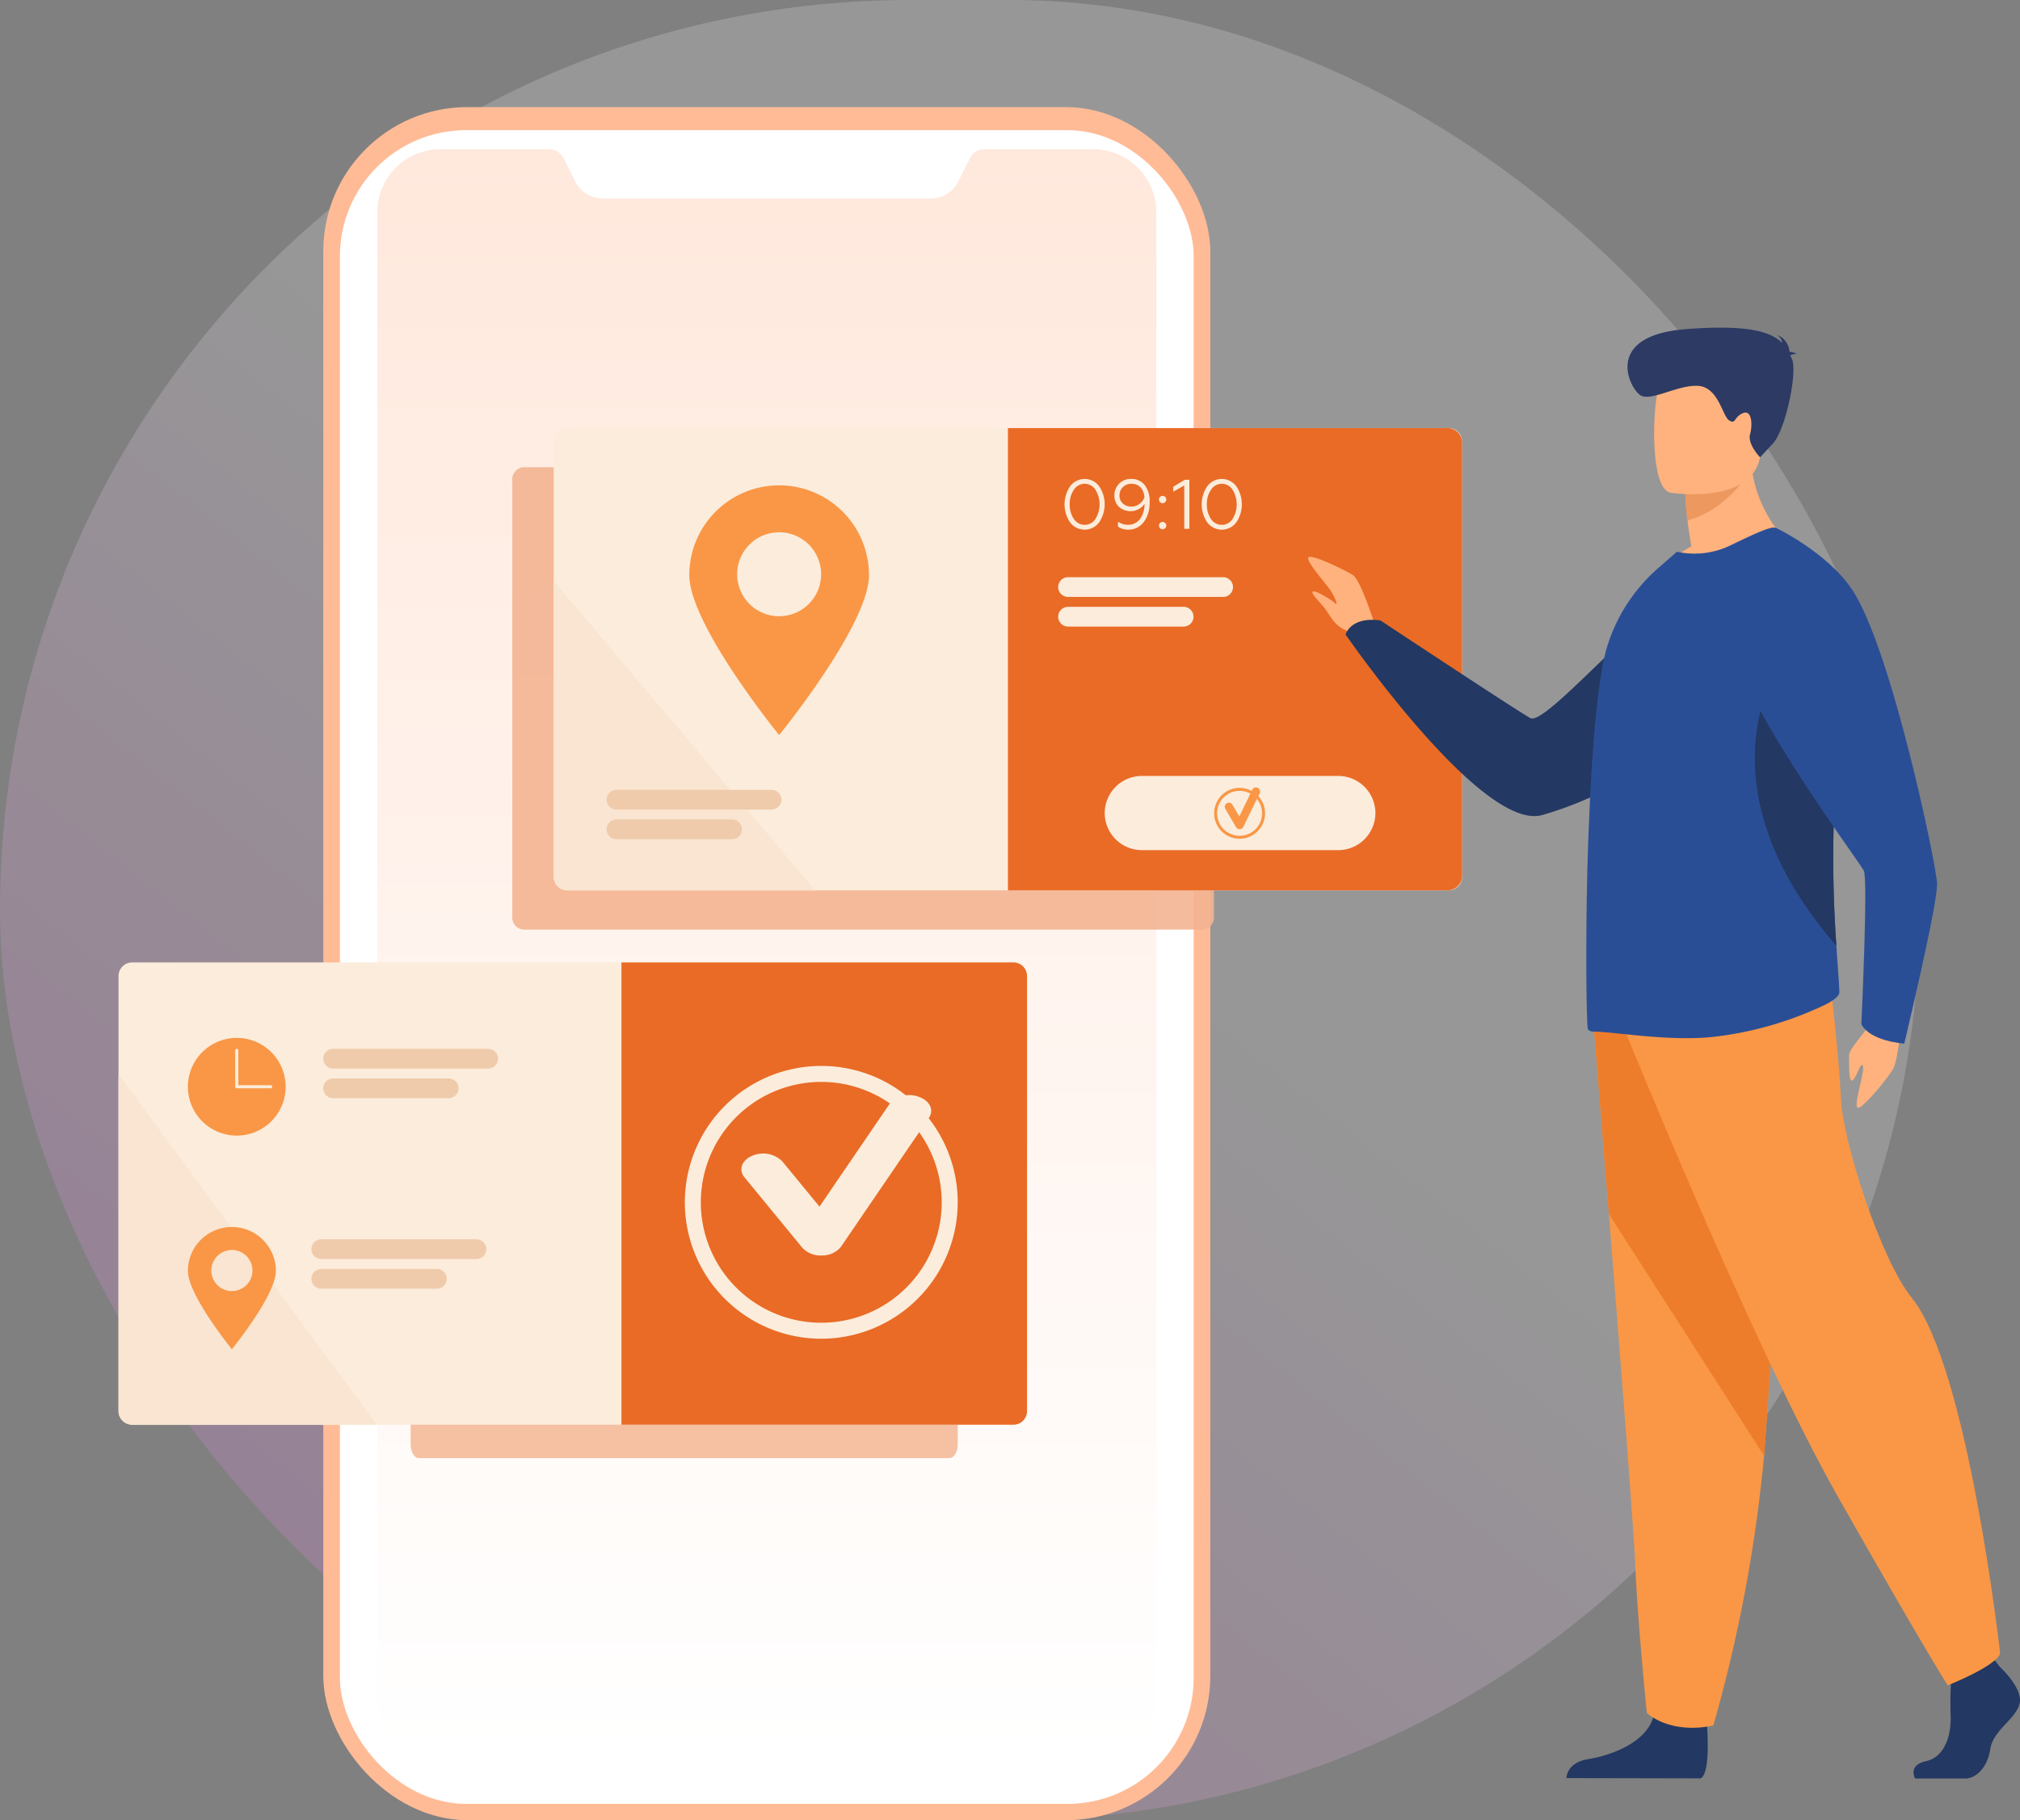 <svg xmlns="http://www.w3.org/2000/svg" xmlns:xlink="http://www.w3.org/1999/xlink" width="299.315" height="269.767" viewBox="0 0 299.315 269.767">
  <rect x="0" y="0" width="299.315" height="269.767" fill="#808080" stroke="none"/>
  <defs>
    <linearGradient id="linear-gradient" x1="-0.227" y1="1.31" x2="0.5" y2="0.428" gradientUnits="objectBoundingBox">
      <stop offset="0" stop-color="#ed11e6"/>
      <stop offset="1" stop-color="#f6f6f6"/>
    </linearGradient>
    <linearGradient id="linear-gradient-2" x1="0.5" x2="0.5" y2="1" gradientUnits="objectBoundingBox">
      <stop offset="0" stop-color="#ffe8dc"/>
      <stop offset="1" stop-color="#fff"/>
    </linearGradient>
  </defs>
  <g id="Groupe_164378" data-name="Groupe 164378" transform="translate(-540.783 -1731)">
    <rect id="AdobeStock_291111735" width="284.434" height="269.767" rx="134.884" transform="translate(540.783 1731)" opacity="0.2" fill="url(#linear-gradient)"/>
    <g id="Groupe_164049" data-name="Groupe 164049" transform="translate(588.689 1746.875)">
      <g id="Groupe_163429" data-name="Groupe 163429">
        <rect id="Rectangle_148365" data-name="Rectangle 148365" width="131.428" height="253.892" rx="21.349" fill="#ffbb96"/>
        <rect id="Rectangle_148366" data-name="Rectangle 148366" width="126.506" height="248.06" rx="18.7" transform="translate(2.461 3.417)" fill="#fff"/>
        <path id="Tracé_86150" data-name="Tracé 86150" d="M376.3-522.542v220.189A9.351,9.351,0,0,1,366.949-293H270.221a9.351,9.351,0,0,1-9.351-9.351V-522.542a9.351,9.351,0,0,1,9.351-9.351h16.13a2.366,2.366,0,0,1,2.115,1.306l1.712,3.419a4.622,4.622,0,0,0,4.144,2.566h48.526a4.62,4.62,0,0,0,4.144-2.566l1.713-3.419a2.365,2.365,0,0,1,2.114-1.306h16.13A9.351,9.351,0,0,1,376.3-522.542Z" transform="translate(-252.871 538.139)" fill="url(#linear-gradient-2)"/>
      </g>
    </g>
    <g id="Groupe_164048" data-name="Groupe 164048" transform="translate(-1795.406 1272.186)">
      <path id="Tracé_87416" data-name="Tracé 87416" d="M2708.392,652.176H2607.537a1.839,1.839,0,0,0-1.558,2.019v64.482a1.838,1.838,0,0,0,1.558,2.017h100.855a1.838,1.838,0,0,0,1.56-2.017V654.2A1.839,1.839,0,0,0,2708.392,652.176Z" transform="translate(-193.882 -124.109)" fill="#f3b491" opacity="0.9"/>
      <path id="Tracé_87417" data-name="Tracé 87417" d="M2620.723,990.828h-78.63c-.668,0-1.215.908-1.215,2.019v64.481c0,1.109.547,2.017,1.215,2.017h78.63c.669,0,1.216-.908,1.216-2.017V992.847C2621.939,991.736,2621.392,990.828,2620.723,990.828Z" transform="translate(-143.84 -384.425)" fill="#f4ba99" opacity="0.9"/>
      <g id="Groupe_164033" data-name="Groupe 164033" transform="translate(2418.232 522.258)">
        <path id="Tracé_87418" data-name="Tracé 87418" d="M2767.119,629.082v64.482a2.023,2.023,0,0,1-2.02,2.016H2634.517a2.022,2.022,0,0,1-2.016-2.016V629.082a2.024,2.024,0,0,1,2.016-2.02H2765.1A2.024,2.024,0,0,1,2767.119,629.082Z" transform="translate(-2632.501 -627.062)" fill="#fcecdb"/>
        <path id="Tracé_87419" data-name="Tracé 87419" d="M2990.79,629.083v64.481a2.207,2.207,0,0,1-2.347,2.017H2923.48V627.064h64.962A2.208,2.208,0,0,1,2990.79,629.083Z" transform="translate(-2856.171 -627.064)" fill="#e96b26"/>
        <g id="Groupe_164030" data-name="Groupe 164030" transform="translate(74.752 22.102)">
          <path id="Tracé_87420" data-name="Tracé 87420" d="M2980.1,725.538H2957.12a1.468,1.468,0,0,1-1.464-1.464h0a1.468,1.468,0,0,1,1.464-1.464H2980.1a1.468,1.468,0,0,1,1.463,1.464h0A1.468,1.468,0,0,1,2980.1,725.538Z" transform="translate(-2955.656 -722.611)" fill="#fcecdb"/>
          <path id="Tracé_87421" data-name="Tracé 87421" d="M2974.248,744.52H2957.12a1.468,1.468,0,0,1-1.464-1.464h0a1.468,1.468,0,0,1,1.464-1.464h17.128a1.468,1.468,0,0,1,1.463,1.464h0A1.468,1.468,0,0,1,2974.248,744.52Z" transform="translate(-2955.656 -737.202)" fill="#fcecdb"/>
        </g>
        <g id="Groupe_164031" data-name="Groupe 164031" transform="translate(75.697 7.541)">
          <path id="Tracé_87422" data-name="Tracé 87422" d="M2960.565,660.751a2.681,2.681,0,0,1,4.307-.01,4.781,4.781,0,0,1,0,5.356,2.688,2.688,0,0,1-4.307,0,4.766,4.766,0,0,1,0-5.346Zm3.747.5a1.882,1.882,0,0,0-3.176,0,3.646,3.646,0,0,0-.623,2.17,3.726,3.726,0,0,0,.612,2.18,1.9,1.9,0,0,0,1.6.861,1.868,1.868,0,0,0,1.588-.861,4.108,4.108,0,0,0,0-4.349Z" transform="translate(-2959.745 -659.661)" fill="#fcecdb"/>
          <path id="Tracé_87423" data-name="Tracé 87423" d="M2996.177,660.564a3.842,3.842,0,0,1,.737,2.5c.041,2.263-1.184,4.131-3.156,4.11a2.6,2.6,0,0,1-1.536-.446v-.737a2.559,2.559,0,0,0,1.474.467c1.723,0,2.439-1.567,2.47-3.1a2.574,2.574,0,0,1-3.8.436,2.245,2.245,0,0,1-.675-1.671,2.386,2.386,0,0,1,.706-1.765,2.426,2.426,0,0,1,1.764-.7A2.454,2.454,0,0,1,2996.177,660.564Zm-3.228.311a1.657,1.657,0,0,0-.5,1.245,1.5,1.5,0,0,0,.509,1.194,1.833,1.833,0,0,0,1.266.446,1.945,1.945,0,0,0,1.183-.4,2.015,2.015,0,0,0,.737-1.007c-.125-1.246-.81-1.972-1.941-1.972A1.729,1.729,0,0,0,2992.949,660.875Z" transform="translate(-2984.303 -659.661)" fill="#fcecdb"/>
          <path id="Tracé_87424" data-name="Tracé 87424" d="M3020.386,670.675a.543.543,0,1,1,0,.768A.551.551,0,0,1,3020.386,670.675Zm0,3.861a.543.543,0,1,1,0,.768A.551.551,0,0,1,3020.386,674.537Z" transform="translate(-3006.239 -668.008)" fill="#fcecdb"/>
          <path id="Tracé_87425" data-name="Tracé 87425" d="M3031.013,667.465v-6.435l-1.629.934v-.737l1.713-1.028h.674v7.266Z" transform="translate(-3013.275 -660.075)" fill="#fcecdb"/>
          <path id="Tracé_87426" data-name="Tracé 87426" d="M3048.421,660.751a2.681,2.681,0,0,1,4.308-.01,4.784,4.784,0,0,1,0,5.356,2.688,2.688,0,0,1-4.308,0,4.766,4.766,0,0,1,0-5.346Zm3.747.5a1.882,1.882,0,0,0-3.176,0,3.644,3.644,0,0,0-.623,2.17,3.726,3.726,0,0,0,.612,2.18,1.9,1.9,0,0,0,1.6.861,1.868,1.868,0,0,0,1.588-.861,4.108,4.108,0,0,0,0-4.349Z" transform="translate(-3027.279 -659.661)" fill="#fcecdb"/>
        </g>
        <path id="Tracé_87429" data-name="Tracé 87429" d="M2671.255,770.956h-36.738a2.023,2.023,0,0,1-2.016-2.016V725.121C2642.516,736.954,2662.125,760.151,2671.255,770.956Z" transform="translate(-2632.501 -702.438)" fill="#f9e5d1"/>
        <path id="Tracé_87430" data-name="Tracé 87430" d="M2732.686,663.759a13.311,13.311,0,0,0-13.311,13.311c0,7.352,13.311,23.7,13.311,23.7S2746,684.421,2746,677.07A13.311,13.311,0,0,0,2732.686,663.759Zm0,19.4a6.222,6.222,0,1,1,6.222-6.222A6.222,6.222,0,0,1,2732.686,683.156Z" transform="translate(-2699.28 -655.27)" fill="#f99746"/>
        <g id="Groupe_164032" data-name="Groupe 164032" transform="translate(7.841 53.615)">
          <path id="Tracé_87431" data-name="Tracé 87431" d="M2690.843,861.77h-22.982a1.468,1.468,0,0,1-1.464-1.464h0a1.468,1.468,0,0,1,1.464-1.464h22.982a1.468,1.468,0,0,1,1.463,1.464h0A1.468,1.468,0,0,1,2690.843,861.77Z" transform="translate(-2666.397 -858.843)" fill="#efcbab"/>
          <path id="Tracé_87432" data-name="Tracé 87432" d="M2684.989,880.752h-17.128a1.468,1.468,0,0,1-1.464-1.464h0a1.468,1.468,0,0,1,1.463-1.464h17.128a1.468,1.468,0,0,1,1.463,1.464h0A1.467,1.467,0,0,1,2684.989,880.752Z" transform="translate(-2666.397 -873.434)" fill="#efcbab"/>
        </g>
      </g>
      <g id="Groupe_164042" data-name="Groupe 164042" transform="translate(2353.752 601.455)">
        <path id="Tracé_87433" data-name="Tracé 87433" d="M2488.371,971.455v64.482a2.023,2.023,0,0,1-2.018,2.018H2355.772a2.024,2.024,0,0,1-2.02-2.018V971.455a2.023,2.023,0,0,1,2.02-2.016h130.581A2.023,2.023,0,0,1,2488.371,971.455Z" transform="translate(-2353.752 -969.438)" fill="#fcecdb"/>
        <path id="Tracé_87434" data-name="Tracé 87434" d="M2736.014,971.452v64.481a2.024,2.024,0,0,1-2.017,2.019h-58.079V969.435H2734A2.023,2.023,0,0,1,2736.014,971.452Z" transform="translate(-2601.395 -969.435)" fill="#e96b26"/>
        <g id="Groupe_164036" data-name="Groupe 164036" transform="translate(83.915 14.896)">
          <g id="Groupe_164034" data-name="Groupe 164034" transform="translate(8.375 4.789)">
            <path id="Tracé_87435" data-name="Tracé 87435" d="M2764.566,1057.582a3.662,3.662,0,0,1-2.811-1.149l-8.583-10.456c-.908-1.107-.386-2.528,1.167-3.175a4.055,4.055,0,0,1,4.456.831l5.506,6.707,10.368-15.2a3.934,3.934,0,0,1,4.353-1.073c1.618.561,2.292,1.949,1.506,3.1l-13.032,19.107a3.506,3.506,0,0,1-2.8,1.3Z" transform="translate(-2752.726 -1033.832)" fill="#fcecdb"/>
          </g>
          <g id="Groupe_164035" data-name="Groupe 164035" transform="translate(0 0.444)">
            <path id="Tracé_87436" data-name="Tracé 87436" d="M2736.736,1076.185a20.216,20.216,0,1,1,20.216-20.216A20.239,20.239,0,0,1,2736.736,1076.185Zm0-38.063a17.847,17.847,0,1,0,17.847,17.847A17.867,17.867,0,0,0,2736.736,1038.122Z" transform="translate(-2716.52 -1035.753)" fill="#fcecdb"/>
          </g>
        </g>
        <path id="Tracé_87437" data-name="Tracé 87437" d="M2392,1093.118h-36.227a2.024,2.024,0,0,1-2.02-2.018v-49.9Z" transform="translate(-2353.752 -1024.601)" fill="#f9e5d1"/>
        <g id="Groupe_164041" data-name="Groupe 164041" transform="translate(10.28 11.185)">
          <g id="Groupe_164038" data-name="Groupe 164038">
            <path id="Tracé_87438" data-name="Tracé 87438" d="M2405.432,1017.788a7.241,7.241,0,1,0,7.241,7.24A7.241,7.241,0,0,0,2405.432,1017.788Zm5.015,7.472h-5.015a.231.231,0,0,1-.231-.231v-5.392a.231.231,0,0,1,.462,0v5.161h4.784a.231.231,0,1,1,0,.462Z" transform="translate(-2398.191 -1017.788)" fill="#f99746"/>
            <g id="Groupe_164037" data-name="Groupe 164037" transform="translate(20.051 1.618)">
              <path id="Tracé_87439" data-name="Tracé 87439" d="M2509.32,1027.708h-22.982a1.468,1.468,0,0,1-1.464-1.464h0a1.468,1.468,0,0,1,1.464-1.463h22.982a1.468,1.468,0,0,1,1.464,1.463h0A1.468,1.468,0,0,1,2509.32,1027.708Z" transform="translate(-2484.874 -1024.781)" fill="#efcbab"/>
              <path id="Tracé_87440" data-name="Tracé 87440" d="M2503.466,1046.689h-17.128a1.468,1.468,0,0,1-1.464-1.464h0a1.468,1.468,0,0,1,1.464-1.464h17.128a1.468,1.468,0,0,1,1.464,1.464h0A1.468,1.468,0,0,1,2503.466,1046.689Z" transform="translate(-2484.874 -1039.371)" fill="#efcbab"/>
            </g>
          </g>
          <g id="Groupe_164040" data-name="Groupe 164040" transform="translate(0 28.026)">
            <path id="Tracé_87441" data-name="Tracé 87441" d="M2404.709,1138.946a6.518,6.518,0,0,0-6.518,6.518c0,3.6,6.518,11.6,6.518,11.6s6.518-8,6.518-11.6A6.518,6.518,0,0,0,2404.709,1138.946Zm0,9.5a3.047,3.047,0,1,1,3.047-3.047A3.047,3.047,0,0,1,2404.709,1148.444Z" transform="translate(-2398.191 -1138.946)" fill="#f99746"/>
            <g id="Groupe_164039" data-name="Groupe 164039" transform="translate(18.304 1.824)">
              <path id="Tracé_87442" data-name="Tracé 87442" d="M2501.764,1149.759h-22.982a1.468,1.468,0,0,1-1.463-1.464h0a1.468,1.468,0,0,1,1.463-1.464h22.982a1.468,1.468,0,0,1,1.463,1.464h0A1.468,1.468,0,0,1,2501.764,1149.759Z" transform="translate(-2477.318 -1146.832)" fill="#efcbab"/>
              <path id="Tracé_87443" data-name="Tracé 87443" d="M2495.91,1168.74h-17.128a1.468,1.468,0,0,1-1.463-1.464h0a1.468,1.468,0,0,1,1.464-1.464h17.127a1.468,1.468,0,0,1,1.464,1.464h0A1.468,1.468,0,0,1,2495.91,1168.74Z" transform="translate(-2477.318 -1161.422)" fill="#efcbab"/>
            </g>
          </g>
        </g>
      </g>
      <g id="Groupe_164044" data-name="Groupe 164044" transform="translate(2530.028 507.374)">
        <path id="Tracé_87444" data-name="Tracé 87444" d="M3125.769,719.914s-2.141-6.908-3.357-7.651-6.286-3.242-6.587-2.566,2.738,3.957,3.413,5.052,1.013,2.175.541,1.7-3.039-2.054-3.309-1.7,1.283,1.7,2.026,2.783,1.553,2.9,4.188,3.309S3125.769,719.914,3125.769,719.914Z" transform="translate(-3115.803 -675.611)" fill="#ffb27d"/>
        <path id="Tracé_87445" data-name="Tracé 87445" d="M3470.174,1001.433s-.642,6.24-1.347,7.42-3.7,4.952-4.98,5.692.78-4.97.52-6.081-1.051,2.028-1.614,2.1-.418-2.751-.439-3.779,2.739-3.566,3.712-5.755S3470.174,1001.433,3470.174,1001.433Z" transform="translate(-3382.158 -898.967)" fill="#ffb27d"/>
        <path id="Tracé_87446" data-name="Tracé 87446" d="M3202.683,725.813s-5.189,25.466-33.741,33.786c-8.913,2.6-29.161-26.746-29.161-26.746s.712-2.705,5.172-2.084c0,0,19.715,13.052,22.2,14.47,2.2,1.258,16.686-16.173,23.289-18.985A16.852,16.852,0,0,1,3202.683,725.813Z" transform="translate(-3134.235 -687.369)" fill="#233862"/>
        <g id="Groupe_164043" data-name="Groupe 164043" transform="translate(38.26 96.083)">
          <path id="Tracé_87447" data-name="Tracé 87447" d="M3516.428,1415.884s3.542,3.233,2.851,5.529-3.888,3.828-4.32,6.635-2.159,4.338-3.715,4.338h-7.414s-1.144-1.975,1.62-2.571,3.806-3.894,3.634-6.957a53.944,53.944,0,0,1,.259-7.145l5.875-1.361Z" transform="translate(-3452.153 -1313.437)" fill="#233862"/>
          <path id="Tracé_87448" data-name="Tracé 87448" d="M3302.026,1447.654s.636,7.356-.919,8.122l-19.9-.041s0-2.3,3.2-2.807,8.812-2.382,9.762-6.55S3302.026,1447.654,3302.026,1447.654Z" transform="translate(-3281.205 -1336.847)" fill="#233862"/>
          <path id="Tracé_87449" data-name="Tracé 87449" d="M3298.576,1001.94s1.05,12.9,2.283,28.4c1.677,21.056,3.694,46.921,3.893,51.82.344,8.508,1.729,22.118,1.729,22.118s3.281,3.233,9.848,1.871a219.623,219.623,0,0,0,7.524-39.984c.026-.337.052-.676.078-1.016,1.555-20.927,3.973-64.991,3.973-64.991Z" transform="translate(-3294.558 -995.05)" fill="#f99746"/>
          <path id="Tracé_87450" data-name="Tracé 87450" d="M3298.576,1001.94s1.05,12.9,2.283,28.4l22.994,35.825c.026-.337.052-.676.078-1.016,1.555-20.927,3.973-64.991,3.973-64.991Z" transform="translate(-3294.558 -995.05)" fill="#ed7d2b"/>
          <path id="Tracé_87451" data-name="Tracé 87451" d="M3319.3,986.511s18.919,46.7,31.36,68.648,16.328,28.072,16.328,28.072,7.127-2.807,7.775-4.721c0,0-4.757-42.37-13.088-52.7-4.708-5.836-10.238-23.351-10.5-29.475s-1.685-18.247-1.685-18.247Z" transform="translate(-3310.488 -978.089)" fill="#f99746"/>
        </g>
        <path id="Tracé_87452" data-name="Tracé 87452" d="M3359.85,651.82s-12.8,6.177-20.182,3.885a17.419,17.419,0,0,1,5-4c-.255-1.481-.454-2.767-.567-3.857a35.621,35.621,0,0,1-.312-3.941l4.938-3.885,4.684-3.717C3353.037,646.761,3359.85,651.82,3359.85,651.82Z" transform="translate(-3287.884 -619.286)" fill="#ffb27d"/>
        <path id="Tracé_87453" data-name="Tracé 87453" d="M3331.473,759.659c.028.784-1.646,1.677-2.385,2.012a52.228,52.228,0,0,1-16.377,4.64c-6.84.7-14.93-.839-17.712-.782a1.155,1.155,0,0,1-.766-.308c-.2-.14-.34-8.384-.2-18.754,0-.417,0-.837.029-1.256v-.139c.057-4.052.2-8.3.4-12.55.4-9.335,1.137-18.334,2.385-23.309a25.274,25.274,0,0,1,8-12.578l2.553-2.235a12.286,12.286,0,0,0,7.948-.951c2.952-1.424,6.131-2.962,6.642-2.571,3.86,2.822,6.472,9.166,7.864,17.273.006.041.014.079.02.12a90.082,90.082,0,0,1,1.143,15.251c0,2.014-.057,4.081-.17,6.121a182.263,182.263,0,0,0,.184,23.173c.073,1.126.148,2.154.212,3.072C3331.36,757.507,3331.445,758.765,3331.473,759.659Z" transform="translate(-3252.762 -661.185)" fill="#2a4e96"/>
        <path id="Tracé_87454" data-name="Tracé 87454" d="M3413.993,810.816c-21.22-24.5-8.056-42.306-8.056-42.306l6.9-2.239a90.058,90.058,0,0,1,1.143,15.251c0,2.014-.056,4.081-.17,6.121A182.21,182.21,0,0,0,3413.993,810.816Z" transform="translate(-3335.722 -719.186)" fill="#233862"/>
        <path id="Tracé_87455" data-name="Tracé 87455" d="M3367.168,652.658s-3.236,5.9-9.4,7.546a35.594,35.594,0,0,1-.312-3.941l4.938-3.885Z" transform="translate(-3301.561 -631.639)" fill="#ed985f"/>
        <path id="Tracé_87456" data-name="Tracé 87456" d="M3339.807,602.329s12.212,2,13.359-5.51,3.494-12.306-4.254-13.9-9.7,1.047-10.706,3.461S3336.66,601.616,3339.807,602.329Z" transform="translate(-3286.159 -577.875)" fill="#ffb27d"/>
        <path id="Tracé_87457" data-name="Tracé 87457" d="M3344.488,566.866c.111-.127.367-.23.936-.261a2.31,2.31,0,0,0-1.063-.3,2.863,2.863,0,0,0-1.9-2.532,1.707,1.707,0,0,1,.828,1.232c-1.578-1.62-4.957-2.8-14.316-2.061-12.334.974-8.27,8.871-6.673,9.812s5.617-1.64,8.592-1.4,3.541,4.535,4.55,5.125.612-.453,1.978-1.071,1.5,1.646,1.1,3.117,1.482,3.412,1.482,3.412l1.9-2.042c1.9-2.042,3.683-10.692,2.821-12.535C3344.641,567.2,3344.566,567.032,3344.488,566.866Z" transform="translate(-3273.043 -562.719)" fill="#2c3a64"/>
        <path id="Tracé_87458" data-name="Tracé 87458" d="M3395.633,690.814s7.727,3.659,11.432,9.284c5.746,8.725,12.407,40.524,12.531,43.469s-4.862,23.733-4.862,23.733-5.056-.333-6.36-2.885c0,0,1.01-21.36.37-22.733s-21.077-28.652-18.779-34.473S3395.633,690.814,3395.633,690.814Z" transform="translate(-3326.408 -661.183)" fill="#2a4e96"/>
      </g>
      <path id="Tracé_87459" data-name="Tracé 87459" d="M3020.072,860.936h-29.113a5.518,5.518,0,0,1-5.5-5.5h0a5.518,5.518,0,0,1,5.5-5.5h29.113a5.518,5.518,0,0,1,5.5,5.5h0A5.518,5.518,0,0,1,3020.072,860.936Z" transform="translate(-485.58 -276.121)" fill="#fcecdb"/>
      <g id="Groupe_164047" data-name="Groupe 164047" transform="translate(2516.097 575.5)">
        <g id="Groupe_164045" data-name="Groupe 164045" transform="translate(1.563 0)">
          <path id="Tracé_87460" data-name="Tracé 87460" d="M3064.544,863.45a.608.608,0,0,1-.524-.3l-1.6-2.738a.608.608,0,0,1,1.049-.614l1.028,1.756,1.934-3.98a.608.608,0,0,1,1.093.531l-2.432,5a.608.608,0,0,1-.523.342Z" transform="translate(-3062.335 -857.232)" fill="#f99746"/>
        </g>
        <g id="Groupe_164046" data-name="Groupe 164046" transform="translate(0 0.083)">
          <path id="Tracé_87461" data-name="Tracé 87461" d="M3059.351,865.134a3.772,3.772,0,1,1,3.771-3.772A3.776,3.776,0,0,1,3059.351,865.134Zm0-7.1a3.33,3.33,0,1,0,3.33,3.33A3.334,3.334,0,0,0,3059.351,858.032Z" transform="translate(-3055.579 -857.59)" fill="#f99746"/>
        </g>
      </g>
    </g>
  </g>
</svg>
